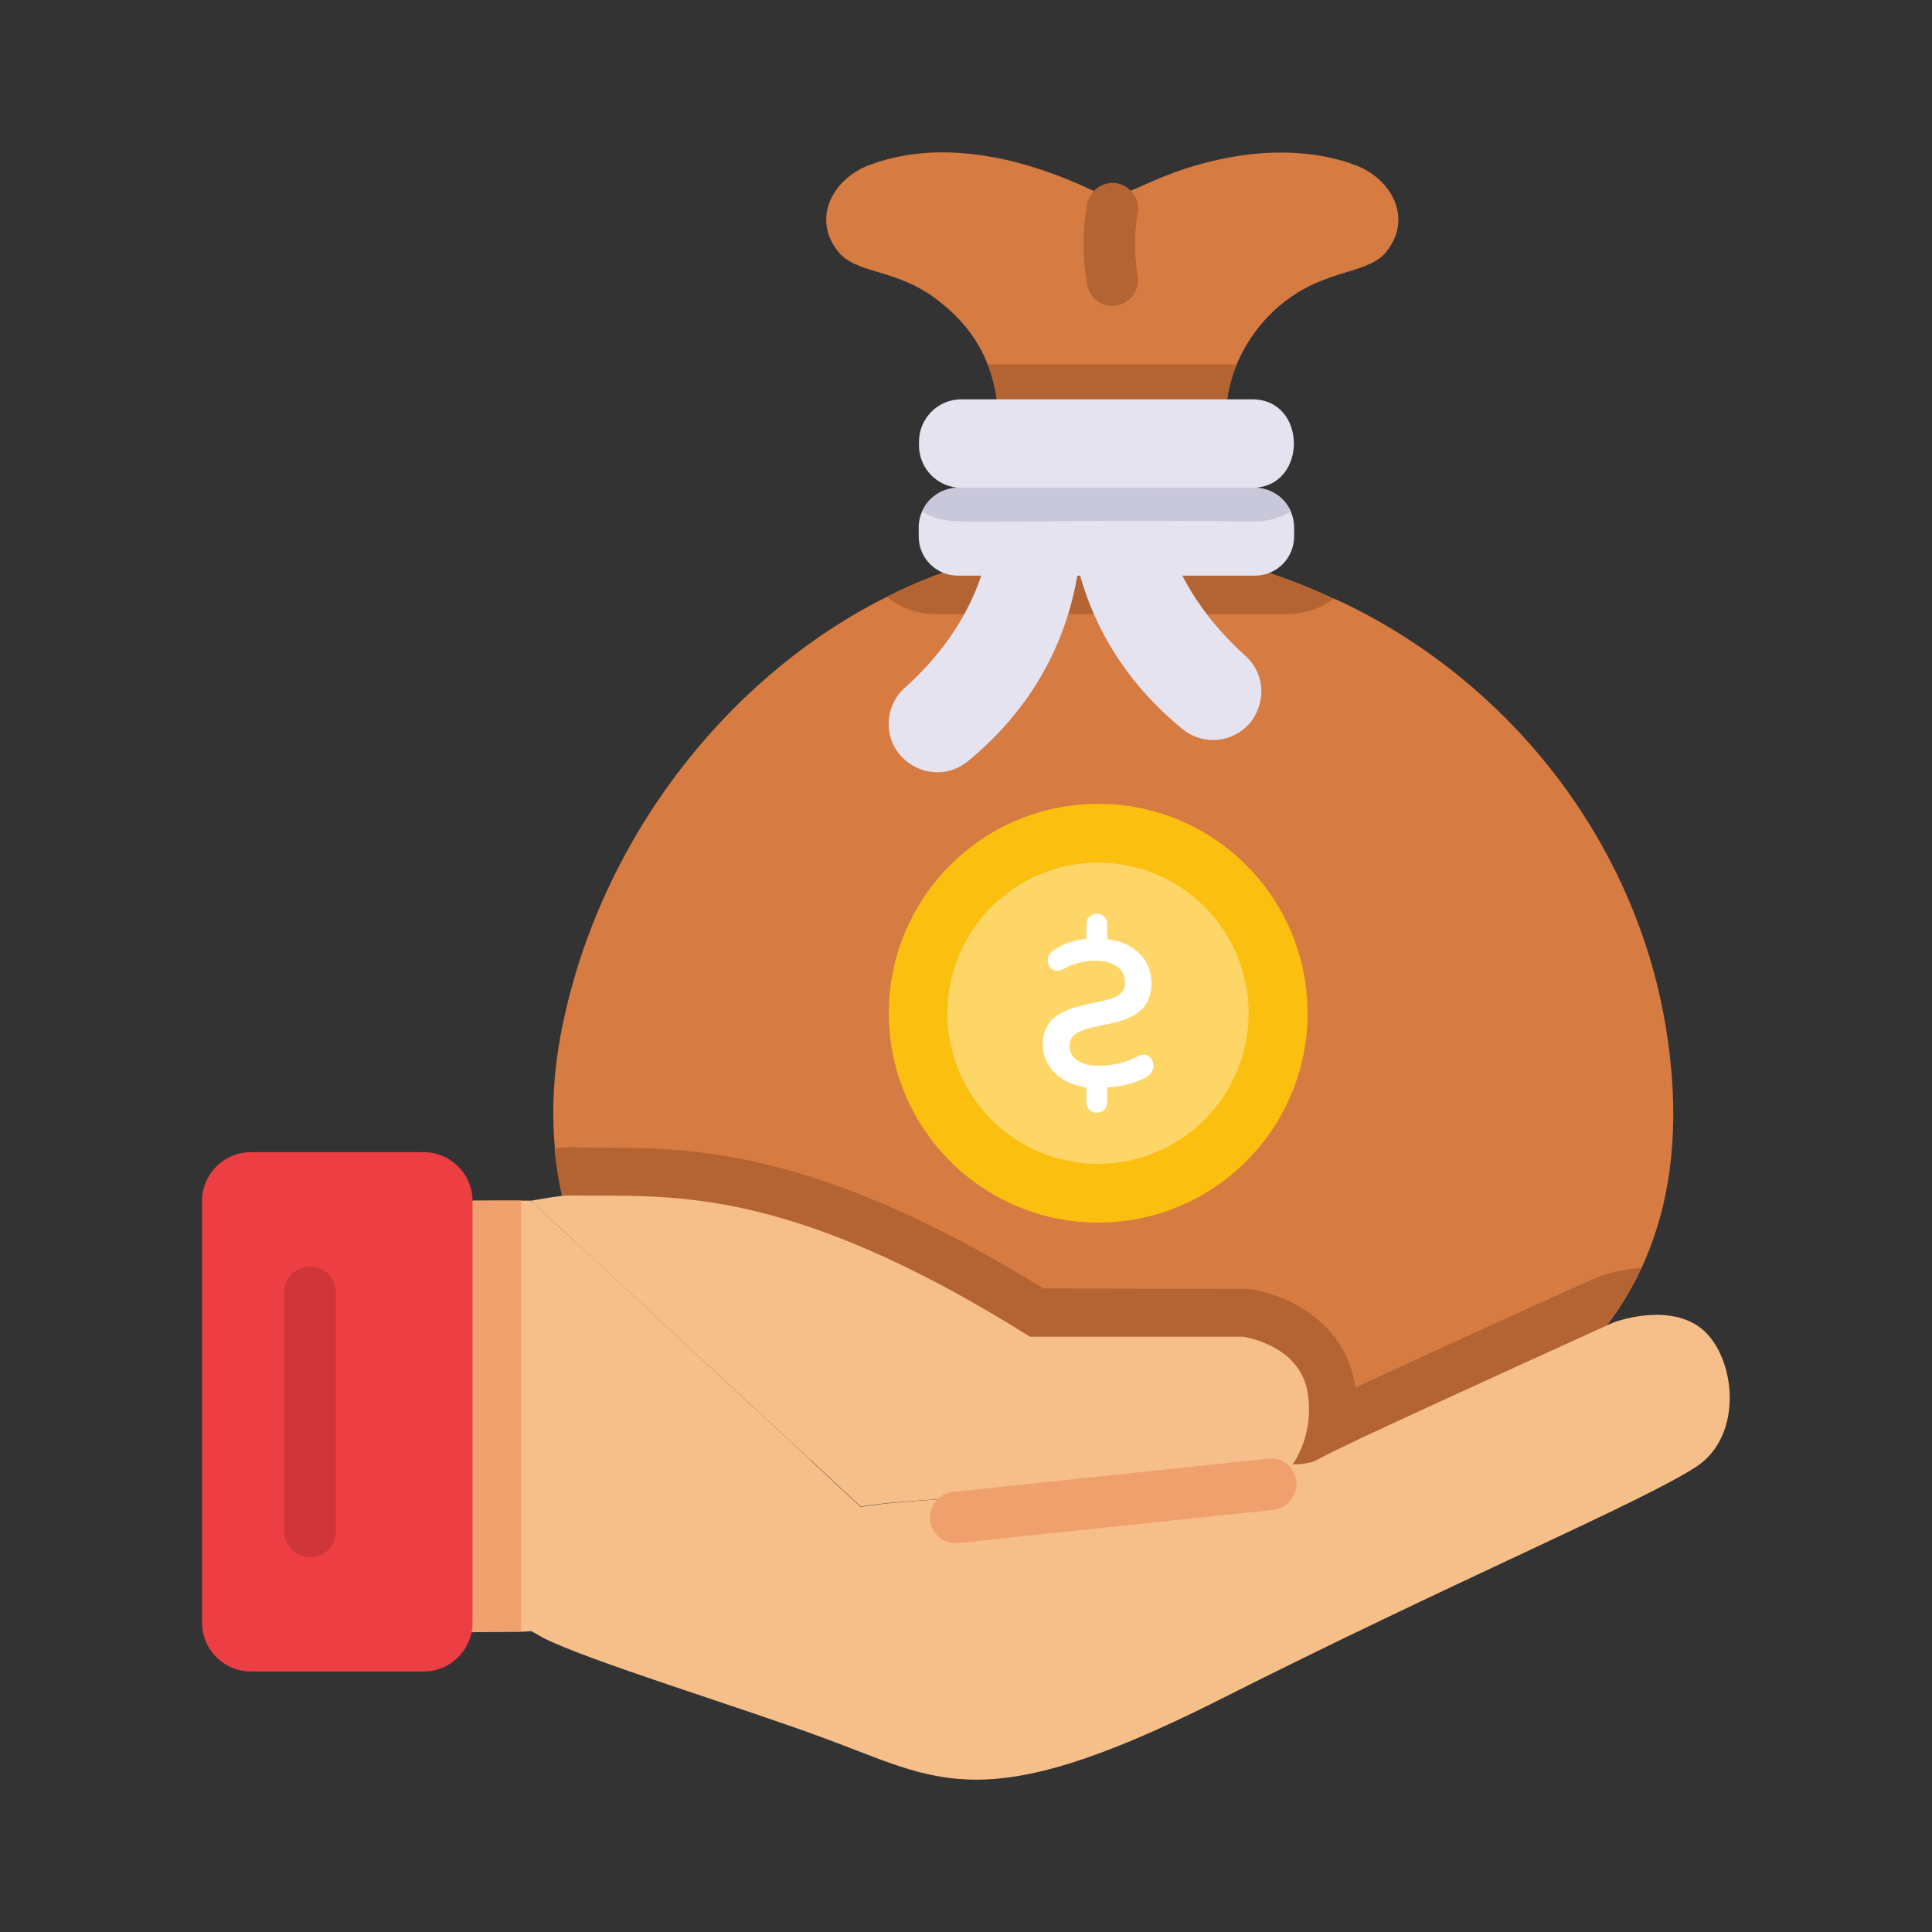 <svg width="65" height="65" viewBox="0 0 65 65" fill="none" xmlns="http://www.w3.org/2000/svg">
<rect x="0" y="0" width="65" height="65" fill="#333333" stroke="none"/>
<path d="M37.118 50.687C48.757 50.664 57.97 46.094 56.04 34.526C55.023 28.385 50.886 23.021 45.213 20.289C45.1 20.241 44.987 20.176 44.874 20.144C40.279 17.971 34.714 17.583 29.845 20.079C29.732 20.128 29.635 20.192 29.522 20.241C24.366 22.939 20.198 28.272 18.92 34.526C17.216 42.769 22.541 50.726 37.117 50.687H37.118Z" fill="#D67B42"/>
<path d="M18.655 38.631C19.271 45.483 25.378 50.719 37.112 50.687C45.95 50.67 52.69 48.085 55.227 42.654C54.402 42.719 53.773 42.945 53.691 42.995C53.595 43.027 48.487 45.338 45.612 46.679C45.595 46.662 45.595 46.629 45.595 46.614C45.223 44.368 43.171 43.528 42.023 43.366L35.107 43.349C27.43 38.614 23.23 38.614 20.157 38.614C19.413 38.614 19.333 38.569 18.655 38.631ZM29.839 20.079C30.291 20.45 30.857 20.66 31.471 20.66H43.316C43.898 20.66 44.431 20.467 44.868 20.144C40.273 17.971 34.707 17.583 29.839 20.079Z" fill="#B46432"/>
<path d="M29.899 24.355C29.899 25.711 31.49 26.488 32.561 25.612C37.162 21.845 36.332 16.729 36.332 16.729L32.838 13.812C32.838 13.812 35.191 18.87 30.44 23.142C30.269 23.295 30.133 23.482 30.04 23.691C29.947 23.901 29.899 24.127 29.899 24.356V24.355Z" fill="#E4E3EF"/>
<path d="M35.954 16.411C35.919 17.985 36.263 21.652 39.775 24.522C39.954 24.671 40.163 24.779 40.387 24.84C40.612 24.901 40.847 24.913 41.077 24.876C41.306 24.838 41.525 24.752 41.718 24.622C41.911 24.493 42.075 24.323 42.197 24.126C42.642 23.339 42.426 22.538 41.903 22.068C39.3 19.719 38.366 16.75 39.24 13.437H38.651L36.005 15.65C36.005 15.65 35.971 15.944 35.954 16.411Z" fill="#E4E3EF"/>
<path d="M28.151 8.402C28.769 9.281 30.207 8.967 31.697 10.219C33.929 11.992 33.543 14.457 33.582 14.628L37.457 14.801L41.245 14.63C41.245 14.63 41.211 14.317 41.245 13.816C41.279 13.28 41.401 12.754 41.608 12.259C41.94 11.464 42.463 10.764 43.13 10.219C44.66 8.982 46.088 9.264 46.694 8.402C47.506 7.313 46.813 6.05 45.672 5.583C44.323 5.053 42.362 4.89 39.947 5.652C37.975 6.29 37.758 6.876 36.697 6.379C34.362 5.279 31.572 4.641 29.171 5.583C28.03 6.05 27.337 7.311 28.151 8.402Z" fill="#D67B42"/>
<path d="M33.238 12.26C33.449 12.79 33.537 13.257 33.584 13.816H41.247C41.28 13.281 41.403 12.755 41.609 12.26H33.238Z" fill="#B46432"/>
<path d="M30.909 17.704V18.06C30.911 18.409 31.052 18.743 31.301 18.988C31.549 19.233 31.885 19.369 32.234 19.367H42.215C42.564 19.369 42.9 19.232 43.148 18.987C43.396 18.741 43.537 18.407 43.539 18.058V17.703C43.528 17.358 43.384 17.031 43.137 16.79C42.89 16.549 42.56 16.414 42.215 16.411H32.234C31.889 16.413 31.558 16.549 31.311 16.79C31.064 17.03 30.92 17.358 30.909 17.703V17.704Z" fill="#E4E3EF"/>
<path d="M31.027 17.203C31.956 17.793 32.063 17.436 42.219 17.542C42.655 17.542 43.074 17.429 43.43 17.203C43.325 16.969 43.156 16.769 42.941 16.629C42.726 16.488 42.475 16.413 42.219 16.411H32.238C31.981 16.412 31.73 16.488 31.515 16.628C31.299 16.769 31.131 16.968 31.027 17.203Z" fill="#C9C8DB"/>
<path d="M30.919 14.854V14.991C30.919 15.771 31.559 16.411 32.337 16.411H42.13C43.994 16.411 44.003 13.435 42.13 13.435H32.337C31.559 13.435 30.919 14.076 30.919 14.854Z" fill="#E4E3EF"/>
<path d="M14.112 47.69C14.112 50.025 14.3 51.891 14.598 53.292C14.672 53.685 14.766 54.038 14.86 54.375C14.909 54.529 14.953 54.684 14.99 54.842C15.009 54.862 15.022 54.888 15.027 54.915V54.934C15.861 54.911 16.695 54.898 17.528 54.896H17.604C17.698 54.896 17.771 54.879 17.865 54.879C17.882 54.879 17.92 54.896 17.976 54.934C18.033 54.972 18.146 55.028 18.276 55.103C19.769 55.868 24.866 57.418 27.74 58.482C31.592 59.901 33.039 61.181 40.865 57.267C48.911 53.198 55.278 50.528 57.089 49.334C58.663 48.273 58.396 45.706 57.295 44.741C56.155 43.771 54.27 44.498 54.27 44.498C54.27 44.498 48.425 47.149 45.718 48.419C45.01 48.756 44.524 48.998 44.394 49.072C44.264 49.146 44.132 49.204 43.983 49.222C43.816 49.26 43.646 49.277 43.498 49.26C43.179 49.725 42.75 50.044 42.302 50.119C41.294 50.268 31.998 50.192 28.955 50.697C27.465 49.312 18.703 41.176 19.265 41.7L17.92 40.447L17.865 40.41V40.393C17.562 40.393 15.399 40.389 15.101 40.41C15.046 40.542 14.99 40.709 14.933 40.896C14.841 41.195 14.747 41.568 14.636 41.997C14.355 43.397 14.131 45.302 14.112 47.692V47.69Z" fill="#F6BF89"/>
<path d="M43.494 49.26C43.173 49.732 42.745 50.048 42.302 50.111C41.293 50.272 32.001 50.19 28.96 50.686L17.913 40.444L17.866 40.401V40.396C18.644 40.267 18.89 40.214 19.243 40.221C22.387 40.279 26.316 39.737 34.649 44.971H41.81C41.81 44.971 43.732 45.225 43.996 46.86C44.141 47.785 43.908 48.653 43.494 49.26Z" fill="#F6BF89"/>
<path d="M14.115 47.689C14.115 50.024 14.303 51.891 14.601 53.291C14.675 53.685 14.769 54.037 14.863 54.374C14.912 54.528 14.956 54.684 14.993 54.841C15.012 54.861 15.025 54.887 15.03 54.915V54.934C15.864 54.91 16.698 54.898 17.531 54.896V40.391C17.268 40.391 15.379 40.391 15.104 40.409C15.049 40.541 14.993 40.709 14.936 40.895C14.844 41.195 14.75 41.568 14.639 41.997C14.358 43.396 14.134 45.301 14.115 47.691V47.689Z" fill="#F0A06D"/>
<path d="M8.444 56.236H14.251C14.467 56.236 14.682 56.194 14.881 56.111C15.081 56.028 15.263 55.907 15.416 55.754C15.569 55.602 15.69 55.42 15.773 55.22C15.856 55.02 15.898 54.806 15.898 54.59V40.41C15.898 39.5 15.161 38.763 14.251 38.763H8.444C7.534 38.763 6.797 39.498 6.797 40.408V54.589C6.797 55.498 7.534 56.236 8.444 56.236Z" fill="#ED3E43"/>
<path d="M32.244 51.913L42.844 50.797C42.957 50.786 43.067 50.752 43.166 50.697C43.266 50.643 43.354 50.569 43.425 50.481C43.497 50.393 43.55 50.291 43.582 50.182C43.614 50.074 43.624 49.959 43.612 49.846C43.602 49.733 43.57 49.622 43.516 49.521C43.462 49.42 43.389 49.331 43.3 49.26C43.211 49.188 43.109 49.135 42.999 49.103C42.889 49.072 42.775 49.063 42.661 49.077L32.063 50.192C31.95 50.204 31.84 50.238 31.741 50.292C31.641 50.347 31.553 50.42 31.481 50.509C31.41 50.597 31.357 50.699 31.324 50.808C31.292 50.917 31.282 51.031 31.294 51.144C31.306 51.257 31.34 51.366 31.394 51.466C31.449 51.566 31.522 51.654 31.611 51.725C31.699 51.797 31.801 51.85 31.91 51.882C32.019 51.914 32.131 51.925 32.244 51.913Z" fill="#F0A06D"/>
<path d="M10.431 52.393C10.545 52.393 10.658 52.371 10.763 52.328C10.868 52.284 10.963 52.221 11.044 52.14C11.124 52.06 11.188 51.964 11.231 51.859C11.275 51.754 11.297 51.641 11.297 51.528V43.471C11.297 43.241 11.206 43.021 11.043 42.859C10.881 42.697 10.661 42.605 10.431 42.605C10.202 42.605 9.982 42.697 9.819 42.859C9.657 43.021 9.566 43.241 9.566 43.471V51.528C9.566 52.007 9.952 52.393 10.431 52.393Z" fill="#D03539"/>
<path d="M36.948 41.133C33.058 41.133 29.904 37.979 29.904 34.089C29.904 30.199 33.058 27.045 36.948 27.045C40.839 27.045 43.992 30.199 43.992 34.089C43.992 37.979 40.839 41.133 36.948 41.133Z" fill="#FBBF10"/>
<path d="M36.941 39.156C34.143 39.156 31.875 36.887 31.875 34.089C31.875 31.291 34.143 29.023 36.941 29.023C39.739 29.023 42.008 31.291 42.008 34.089C42.008 36.887 39.739 39.156 36.941 39.156Z" fill="#FED667"/>
<path d="M36.549 36.588V37.084C36.549 37.546 37.25 37.563 37.25 37.084V36.588C37.781 36.553 38.26 36.417 38.584 36.228C39.029 35.955 38.739 35.271 38.26 35.544C37.678 35.869 36.823 35.938 36.412 35.767C35.984 35.596 35.899 35.185 36.053 34.928C36.464 34.244 38.739 34.792 38.739 33.081C38.739 32.226 38.089 31.696 37.25 31.593V31.097C37.25 30.618 36.549 30.635 36.549 31.097V31.593C36.19 31.61 35.728 31.764 35.403 32.004C35.044 32.294 35.352 32.859 35.813 32.585C36.566 32.157 37.849 32.209 37.849 33.047C37.849 33.663 37.131 33.629 36.395 33.834C35.95 33.936 35.625 34.09 35.403 34.296C34.804 34.911 34.958 36.331 36.549 36.588Z" fill="white"/>
<path d="M37.563 10.28C37.789 10.242 37.991 10.117 38.124 9.931C38.258 9.745 38.313 9.514 38.276 9.288C38.156 8.559 38.156 7.846 38.276 7.167C38.296 7.055 38.293 6.94 38.268 6.829C38.244 6.718 38.197 6.613 38.132 6.52C38.067 6.427 37.984 6.348 37.888 6.287C37.792 6.226 37.685 6.184 37.573 6.164C37.348 6.13 37.118 6.184 36.931 6.315C36.745 6.446 36.616 6.644 36.572 6.867C36.418 7.74 36.418 8.648 36.571 9.57C36.608 9.796 36.733 9.998 36.919 10.131C37.105 10.264 37.337 10.317 37.563 10.28Z" fill="#B46432"/>
</svg>
